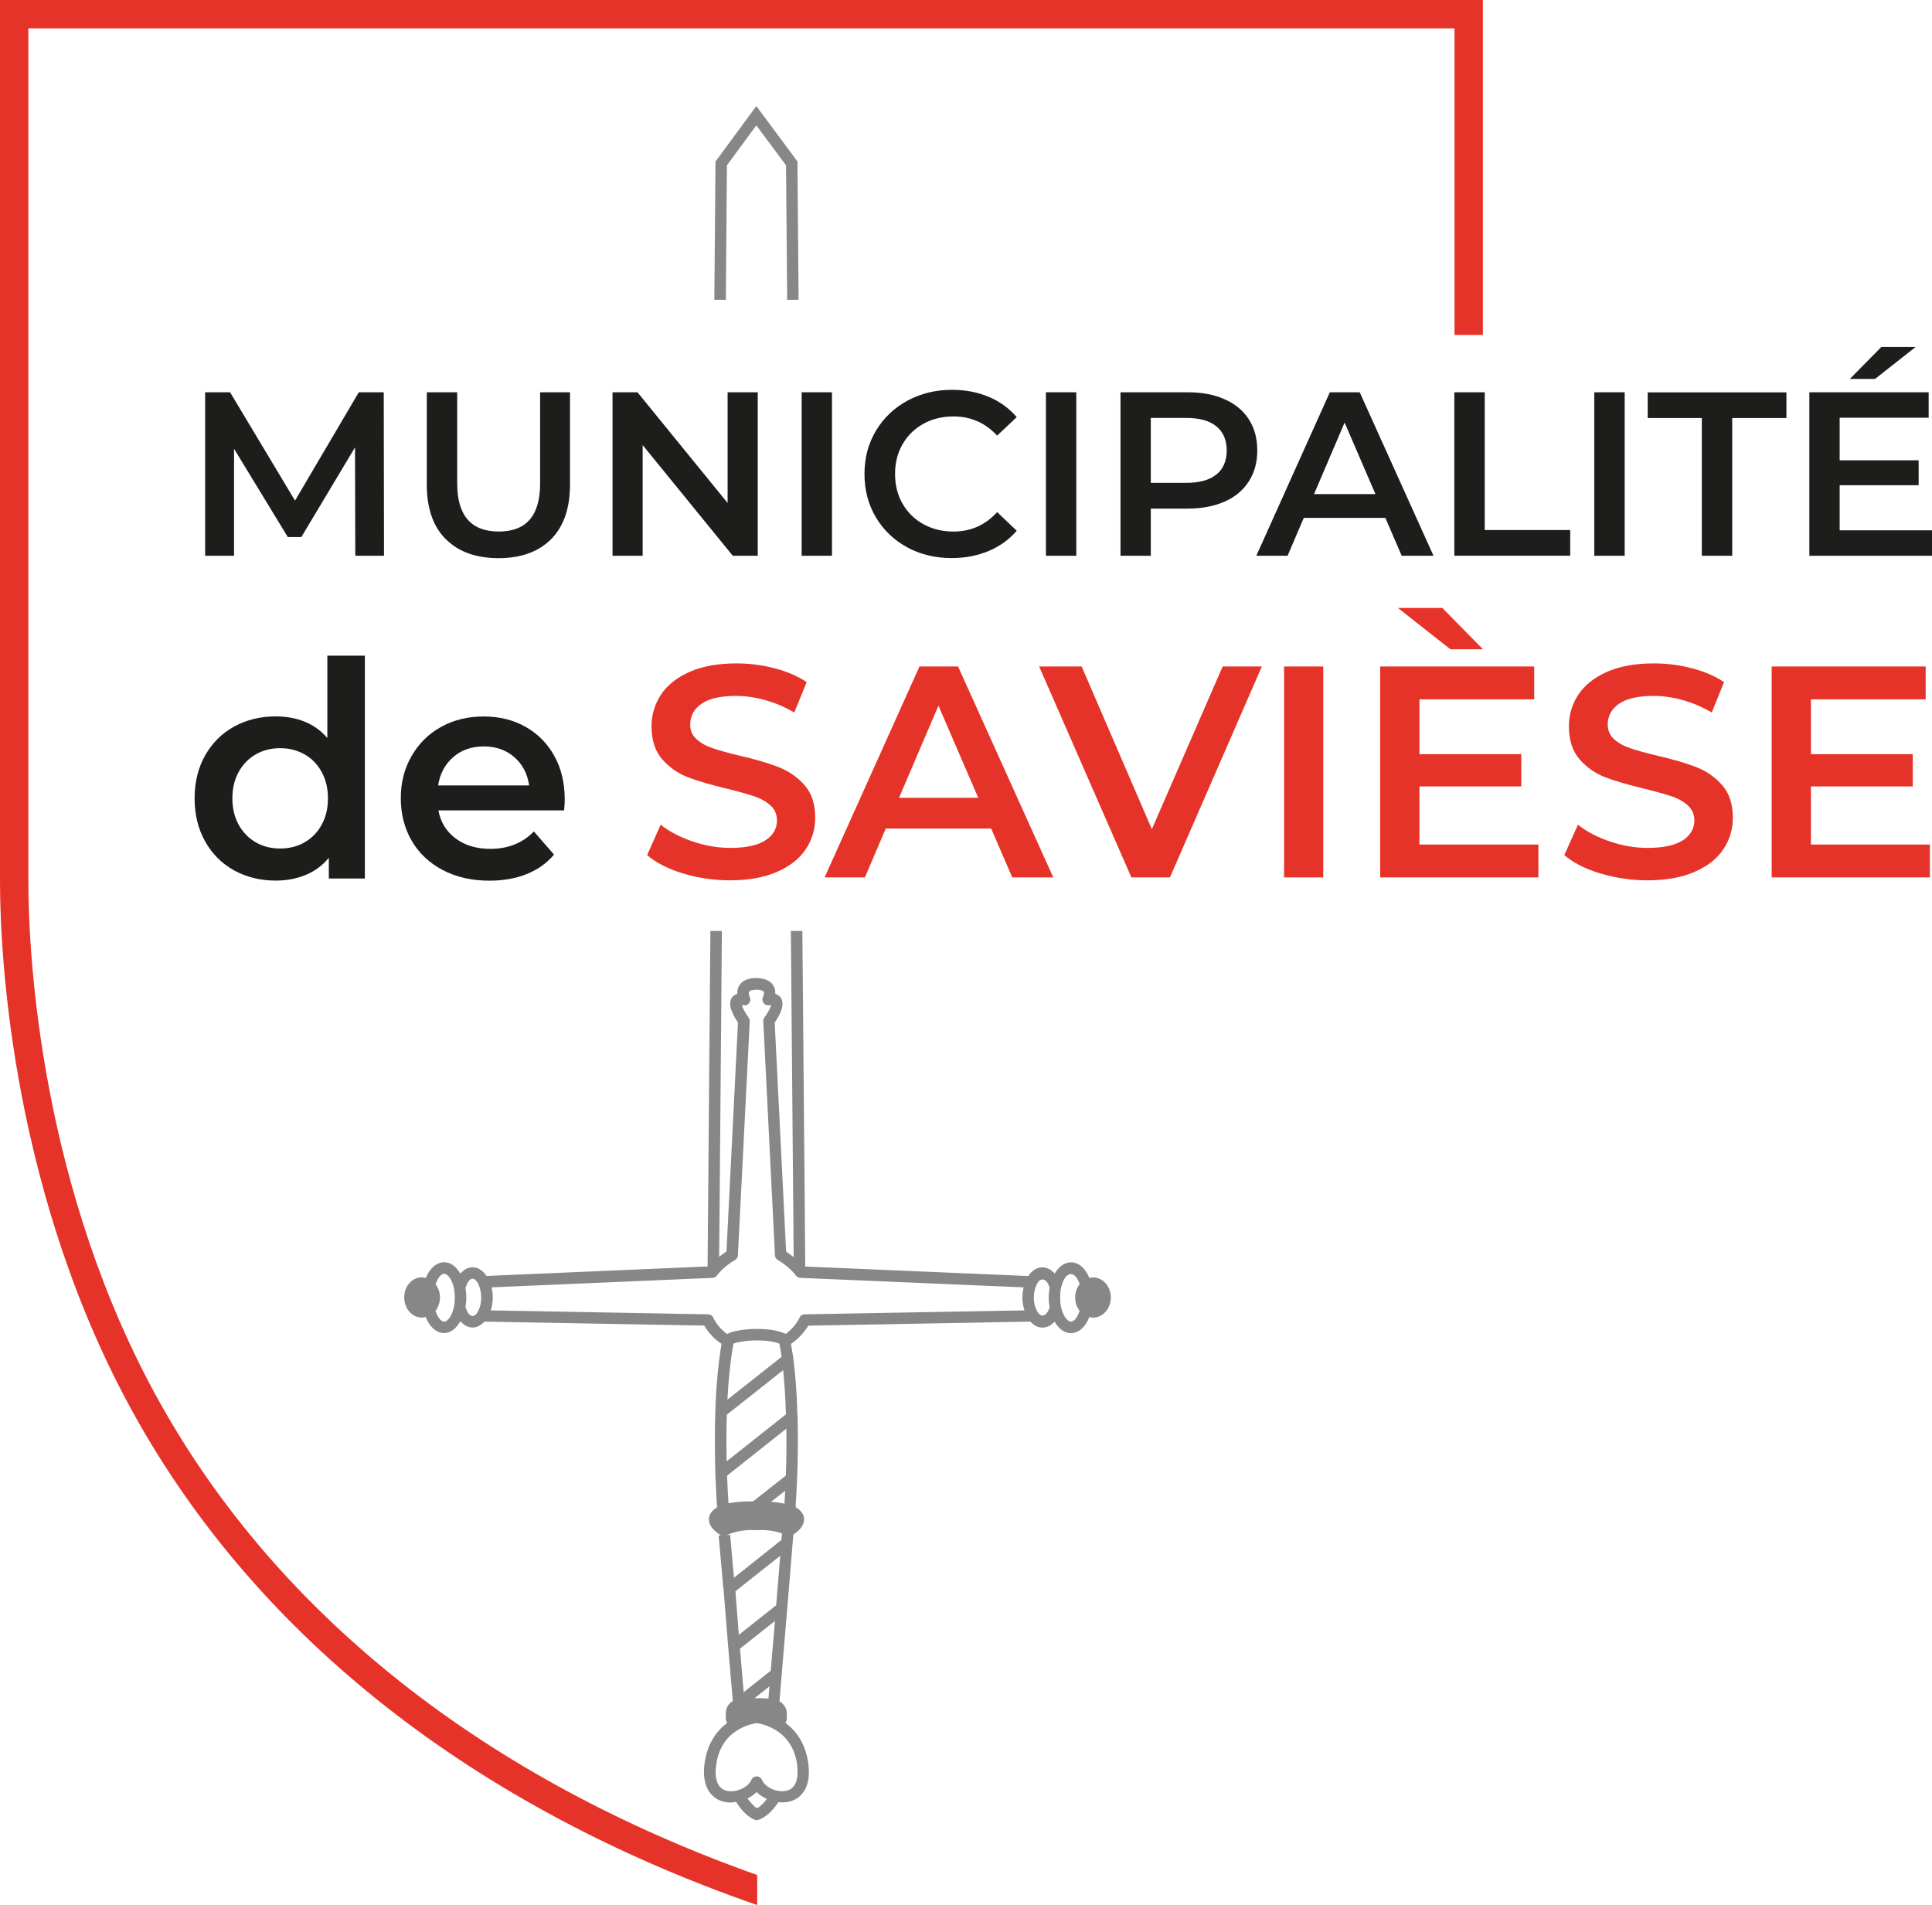 <?xml version="1.0" encoding="UTF-8"?> <svg xmlns="http://www.w3.org/2000/svg" id="Calque_2" viewBox="0 0 219.91 216.83"><defs><style> .cls-1 { fill: #1d1d1b; } .cls-2 { fill: #878787; } .cls-3 { fill: #e63329; } </style></defs><g id="Calque_1-2" data-name="Calque_1"><g><g><polygon class="cls-2" points="82.74 18.82 86.09 14.27 89.47 18.82 89.6 34.13 90.9 34.12 90.77 18.38 86.09 12.07 81.44 18.39 81.31 34.12 82.62 34.13 82.74 18.82"></polygon><path class="cls-2" d="M124.41,145.4c-.14,0-.28.04-.41.07-.45-1.11-1.21-1.79-2.1-1.79-.74,0-1.38.49-1.85,1.28-.39-.44-.87-.71-1.39-.71-.64,0-1.2.36-1.61.99l-25.39-1.08-.33-38.2h-1.31s.32,37.14.32,37.14c-.26-.21-.53-.43-.86-.64l-1.3-26.07c.47-.67,1.22-1.95.73-2.77-.11-.19-.31-.39-.66-.49.01-.3-.03-.63-.22-.95-.33-.55-.98-.84-1.98-.86-.93.01-1.58.3-1.91.86-.19.31-.24.65-.22.95-.34.1-.53.29-.65.48-.49.81.26,2.09.73,2.77l-1.31,26.07c-.32.2-.59.41-.83.61l.31-37.1h-1.31s-.32,38.19-.32,38.19l-25.16,1.08c-.42-.62-.98-.99-1.58-.99-.53,0-1.01.28-1.4.73-.46-.8-1.11-1.3-1.84-1.3-.88,0-1.64.69-2.1,1.79-.14-.03-.27-.07-.42-.07-1.14,0-2.03,1-2.03,2.28s.89,2.3,2.03,2.3c.14,0,.27-.04.41-.07.45,1.13,1.21,1.83,2.1,1.83.74,0,1.39-.52,1.85-1.34.39.44.87.71,1.39.71.49,0,.96-.25,1.35-.67l25.02.45c.29.51.93,1.4,1.97,2.08,0,.04-.01.07-.02.12-.37,2.24-.61,4.86-.69,7.58h0c-.09,2.71-.04,5.29,0,6.99,0,0,0,0,0,0h0c.06,1.59.13,2.99.2,3.91-.69.43-.91.92-.93,1.29-.04.65.39,1.28,1.28,1.85l.09.06-.26.02.54,6.08s.02.02.02.04l.52,6.48h0s.53,6.23.53,6.23c-.48.29-.8.81-.8,1.39v.48c0,.23.06.44.15.64-1.1.83-2.26,2.24-2.57,4.64-.27,2.12.4,3.19,1.02,3.72.53.46,1.22.69,1.97.69.19,0,.4-.06.6-.09.37.6,1.13,1.64,2.08,2.03.08.03.16.05.25.05.04,0,.07,0,.11,0,.13-.02,1.21-.28,2.38-2.03.96.1,1.84-.13,2.46-.7.58-.53,1.22-1.6.95-3.66-.31-2.42-1.48-3.83-2.59-4.65.08-.19.14-.4.14-.62v-.48c0-.55-.31-1.06-.83-1.37l.25-3.1.63-7.46.61-7.42s0,0,0-.01h0s.08-.99.08-.99c.87-.58,1.29-1.2,1.22-1.86-.07-.63-.55-1.02-.95-1.26v-.17c.05-.74.1-1.81.16-3.08h0c.09-1.99.11-4.42.06-7.03,0-.03-.02-.06-.02-.09-.06-2.5-.22-4.61-.46-6.47,0-.04.01-.07,0-.1-.09-.55-.18-1.09-.28-1.64,1.03-.69,1.68-1.58,1.97-2.08l25.29-.46c.38.43.84.68,1.36.68s1.01-.25,1.39-.68c.47.81,1.11,1.31,1.86,1.31.89,0,1.65-.7,2.1-1.83.13.03.27.07.41.07,1.12,0,2.03-1.03,2.03-2.3s-.91-2.28-2.03-2.28ZM50.56,150.43c-.37,0-.75-.5-.99-1.23.32-.42.51-.96.51-1.52s-.18-1.08-.5-1.5c.24-.71.62-1.2.98-1.2s.89.59,1.12,1.68c.06.31.09.66.09,1.03s-.03.73-.09,1.02c-.23,1.12-.75,1.72-1.12,1.72ZM54.33,149.38s-.04.06-.05.09c-.48.62-1,.3-1.3-.72.06-.33.1-.67.1-1.06s-.04-.74-.1-1.08c.33-1.14.97-1.48,1.48-.43.2.43.31.94.31,1.49,0,.69-.16,1.31-.44,1.7ZM89.45,167.95l-3.73,2.94h-.07c-1.04,0-1.9.05-2.73.22-.06-.81-.11-1.93-.16-3.15l6.75-5.35c.02,1.95,0,3.78-.06,5.34ZM88.81,177.07l-.46,5.64-4.25,3.37-.39-4.96,5.11-4.05ZM87.77,170.93l1.6-1.25c-.03.56-.06,1.06-.07,1.47-.6-.12-1.06-.18-1.52-.21ZM82.73,161.02l6.41-5.06c.16,1.49.26,3.14.32,5.02l-6.75,5.35c-.03-1.49-.04-3.36.02-5.3ZM82.8,159.3c.11-2.15.32-4.19.61-5.96.02-.1.04-.21.06-.32v-.08c.18-.07.46-.16.88-.22.53-.1,1.1-.15,1.76-.15,1.51,0,2.3.24,2.61.37.09.48.17.98.25,1.49l-6.17,4.88ZM83.18,174.54c.52-.18,1.34-.39,2.38-.39.16,0,.32,0,.62.02,1.28-.09,2.29.18,2.83.37l-.06.74-5.41,4.3-.43-4.88-.4.04.46-.19ZM87.72,190.17l-3.07,2.44-.42-4.96,3.98-3.15-.48,5.67ZM87.46,193.34l-.37-.03c-.33-.02-.77-.03-1.2-.02l1.69-1.34-.11,1.39ZM86.16,205.82c-.39-.24-.77-.7-1.07-1.12.39-.2.75-.43,1.03-.72.32.32.73.58,1.17.78-.49.65-.91.95-1.12,1.06ZM90.73,200.95c.15,1.19-.03,2.06-.53,2.53-.4.37-1.05.49-1.76.34-.77-.17-1.48-.68-1.71-1.23-.1-.24-.34-.4-.6-.4h0c-.26,0-.5.16-.6.4-.22.52-.83.98-1.57,1.19-.74.21-1.45.12-1.88-.26-.53-.46-.73-1.34-.57-2.56.24-1.88,1.1-3.26,2.57-4.11h0s0,0,0,0c1.03-.6,2.01-.71,2.01-.72.08,0,1.05.12,2.07.72,0,0,0,0,.01,0h0c1.01.57,2.28,1.75,2.58,4.11ZM91.6,149.59c-.26,0-.49.16-.59.39,0,.01-.49,1.08-1.58,1.85-.45-.23-1.43-.57-3.32-.57-.74,0-1.39.06-1.98.17-.69.11-1.11.27-1.36.41-1.09-.75-1.57-1.83-1.57-1.84-.1-.24-.33-.39-.59-.4l-24.75-.45c.14-.45.23-.93.23-1.46,0-.4-.05-.79-.14-1.16l25.16-1.08c.2,0,.39-.12.51-.28l.1-.13c.12-.15.78-.95,1.95-1.63.19-.11.31-.31.32-.53l1.35-26.64c0-.15-.04-.3-.13-.42-.37-.49-.69-1.11-.77-1.42.05,0,.12,0,.21.02.25.05.49-.06.63-.26.14-.2.17-.46.06-.68-.06-.11-.16-.45-.07-.6.06-.11.31-.22.83-.23.51,0,.76.12.82.23.09.14,0,.46-.07.6-.11.22-.09.48.06.68.14.2.39.3.63.26.1-.02.17-.02.23-.02-.07.31-.4.93-.76,1.42-.09.12-.14.27-.13.42l1.33,26.64c.01.22.13.42.32.53,1.02.6,1.68,1.3,1.93,1.59.02.03.04.06.06.09.1.13.15.17.15.17.12.11.27.18.43.19l25.42,1.08c-.09.37-.15.75-.15,1.16,0,.53.1,1.02.24,1.46l-25.02.45ZM117.93,148.99c-.17-.37-.25-.82-.25-1.31s.09-.95.26-1.34c.44-1.1,1.22-.84,1.53.23-.06.35-.1.71-.1,1.12,0,.38.04.74.1,1.1-.3,1.06-1.09,1.36-1.54.19ZM121.9,150.43c-.37,0-.89-.59-1.13-1.67-.07-.33-.1-.69-.1-1.06,0-.39.03-.76.09-1.06.45-2,1.58-2.15,2.13-.47-.33.42-.51.94-.51,1.51s.18,1.1.51,1.52c-.24.73-.62,1.23-.99,1.23Z"></path></g><path class="cls-3" d="M168.79,0v38.13h-3.23V3.23H3.23v97.15c0,8.64,1.46,35.19,15.04,59.4,13.54,24.15,37.01,42.67,67.92,53.64v3.42c-32.19-11.17-56.64-30.34-70.73-55.49C1.52,136.47,0,109.28,0,100.37V0h168.79Z"></path><path class="cls-1" d="M40.44,63.26l-.03-12.34-6.11,10.21h-1.54l-6.12-10.05v12.18h-3.29v-18.61h2.84l7.39,12.33,7.26-12.33h2.84l.03,18.61h-3.27Z"></path><path class="cls-1" d="M50.73,61.36c-1.44-1.45-2.15-3.52-2.15-6.21v-10.5h3.46v10.37c0,3.65,1.58,5.48,4.73,5.48s4.71-1.82,4.71-5.48v-10.37h3.4v10.5c0,2.69-.71,4.76-2.14,6.21-1.43,1.44-3.43,2.17-5.99,2.17s-4.57-.72-6.01-2.17Z"></path><path class="cls-1" d="M86.25,44.65v18.61h-2.84l-10.26-12.6v12.6h-3.43v-18.61h2.84l10.26,12.6v-12.6h3.43Z"></path><path class="cls-1" d="M91.25,44.65h3.45v18.61h-3.45v-18.61Z"></path><path class="cls-1" d="M103.25,62.29c-1.52-.83-2.7-1.97-3.56-3.42-.86-1.45-1.29-3.09-1.29-4.92s.43-3.46,1.3-4.92c.87-1.45,2.06-2.59,3.58-3.42,1.52-.82,3.21-1.24,5.09-1.24,1.52,0,2.91.27,4.17.8,1.26.53,2.32,1.3,3.19,2.31l-2.23,2.1c-1.35-1.45-3-2.18-4.97-2.18-1.28,0-2.42.28-3.43.84-1.01.56-1.8,1.34-2.37,2.33-.57.99-.85,2.12-.85,3.38s.28,2.38.85,3.38c.57.99,1.36,1.77,2.37,2.33,1.01.56,2.15.84,3.43.84,1.97,0,3.62-.73,4.97-2.21l2.23,2.12c-.87,1.01-1.94,1.78-3.21,2.31-1.26.53-2.66.8-4.19.8-1.88,0-3.58-.41-5.09-1.23Z"></path><path class="cls-1" d="M119.05,44.65h3.46v18.61h-3.46v-18.61Z"></path><path class="cls-1" d="M139.4,45.45c1.2.53,2.12,1.29,2.75,2.28.64.99.96,2.17.96,3.54s-.32,2.52-.96,3.52c-.64,1-1.55,1.77-2.75,2.3-1.2.53-2.6.8-4.21.8h-4.2v5.37h-3.45v-18.61h7.65c1.61,0,3.02.26,4.21.8ZM138.46,54.01c.78-.64,1.17-1.55,1.17-2.74s-.39-2.1-1.17-2.74c-.78-.64-1.93-.96-3.43-.96h-4.04v7.39h4.04c1.5,0,2.65-.32,3.43-.96Z"></path><path class="cls-1" d="M157.7,58.95h-9.3l-1.84,4.31h-3.56l8.37-18.61h3.4l8.4,18.61h-3.62l-1.86-4.31ZM156.56,56.24l-3.51-8.14-3.48,8.14h6.99Z"></path><path class="cls-1" d="M165.55,44.65h3.45v15.68h9.73v2.92h-13.19v-18.61Z"></path><path class="cls-1" d="M181.47,44.65h3.46v18.61h-3.46v-18.61Z"></path><path class="cls-1" d="M193.72,47.58h-6.17v-2.92h15.79v2.92h-6.17v15.68h-3.46v-15.68Z"></path><path class="cls-1" d="M219.91,60.36v2.9h-13.96v-18.61h13.58v2.9h-10.13v4.84h8.99v2.84h-8.99v5.13h10.5ZM214.14,39.49h3.91l-4.62,3.64h-2.87l3.59-3.64Z"></path><path class="cls-1" d="M41.53,74.63v25.36h-4.1v-2.36c-.71.87-1.58,1.52-2.62,1.95-1.03.43-2.18.65-3.43.65-1.75,0-3.33-.39-4.73-1.16-1.4-.77-2.5-1.87-3.3-3.3-.8-1.42-1.2-3.06-1.2-4.9s.4-3.48,1.2-4.89c.8-1.41,1.9-2.51,3.3-3.28,1.4-.77,2.98-1.16,4.73-1.16,1.21,0,2.31.2,3.32.61,1,.41,1.86,1.03,2.56,1.85v-9.37h4.27ZM34.66,95.88c.82-.47,1.47-1.13,1.95-2,.48-.87.72-1.87.72-3.01s-.24-2.14-.72-3.01c-.48-.87-1.13-1.54-1.95-2-.82-.46-1.74-.7-2.77-.7s-1.95.23-2.77.7c-.82.47-1.47,1.13-1.95,2-.48.86-.72,1.87-.72,3.01s.24,2.14.72,3.01c.48.86,1.13,1.53,1.95,2,.82.47,1.74.7,2.77.7s1.95-.23,2.77-.7Z"></path><path class="cls-1" d="M64.22,92.24h-14.32c.25,1.35.91,2.41,1.97,3.2,1.06.79,2.38,1.18,3.95,1.18,2,0,3.66-.66,4.95-1.98l2.29,2.63c-.82.98-1.86,1.72-3.11,2.22-1.25.5-2.67.75-4.24.75-2.01,0-3.77-.4-5.3-1.2-1.53-.8-2.71-1.91-3.54-3.33-.83-1.42-1.25-3.04-1.25-4.84s.4-3.38,1.22-4.8c.81-1.42,1.93-2.54,3.36-3.33,1.44-.8,3.06-1.19,4.85-1.19s3.37.39,4.77,1.18c1.4.79,2.49,1.89,3.28,3.32.79,1.42,1.18,3.07,1.18,4.94,0,.3-.02.72-.07,1.26ZM51.6,86.17c-.95.81-1.52,1.89-1.73,3.23h10.36c-.19-1.32-.74-2.39-1.68-3.21-.93-.82-2.1-1.23-3.49-1.23s-2.52.4-3.47,1.21Z"></path><path class="cls-3" d="M77.76,99.42c-1.73-.52-3.09-1.22-4.1-2.09l1.54-3.46c.98.78,2.19,1.41,3.62,1.9,1.43.49,2.87.74,4.31.74,1.78,0,3.11-.29,3.99-.86.88-.57,1.32-1.33,1.32-2.27,0-.69-.25-1.25-.74-1.7-.49-.45-1.11-.8-1.87-1.05-.75-.25-1.78-.54-3.09-.86-1.83-.44-3.31-.87-4.44-1.3-1.13-.44-2.1-1.12-2.92-2.04-.81-.93-1.22-2.18-1.22-3.75,0-1.32.36-2.53,1.08-3.62.72-1.08,1.81-1.95,3.26-2.59,1.45-.64,3.23-.96,5.33-.96,1.46,0,2.91.18,4.32.55,1.42.37,2.64.89,3.67,1.58l-1.41,3.46c-1.06-.62-2.15-1.09-3.3-1.41-1.14-.32-2.25-.48-3.33-.48-1.76,0-3.07.3-3.93.89-.85.6-1.29,1.38-1.29,2.37,0,.68.24,1.25.74,1.68.49.44,1.11.78,1.87,1.03.76.25,1.78.54,3.08.85,1.79.41,3.25.84,4.39,1.29,1.14.45,2.12,1.12,2.93,2.04.82.92,1.22,2.15,1.22,3.71,0,1.33-.36,2.53-1.08,3.6-.72,1.08-1.81,1.93-3.27,2.57-1.47.64-3.25.96-5.35.96-1.85,0-3.65-.26-5.37-.79Z"></path><path class="cls-3" d="M112.83,94.31h-12.01l-2.37,5.56h-4.59l10.8-24.01h4.39l10.84,24.01h-4.67l-2.4-5.56ZM111.35,90.81l-4.53-10.49-4.49,10.49h9.02Z"></path><path class="cls-3" d="M143.63,75.86l-10.46,24.01h-4.39l-10.5-24.01h4.84l7.99,18.52,8.06-18.52h4.46Z"></path><path class="cls-3" d="M146.16,75.86h4.46v24.01h-4.46v-24.01Z"></path><path class="cls-3" d="M175.11,96.13v3.74h-18.01v-24.01h17.53v3.74h-13.06v6.24h11.59v3.67h-11.59v6.62h13.55ZM159.13,69.2h5.04l4.63,4.7h-3.71l-5.97-4.7Z"></path><path class="cls-3" d="M182.16,99.42c-1.72-.52-3.09-1.22-4.1-2.09l1.55-3.46c.98.78,2.19,1.41,3.62,1.9,1.43.49,2.87.74,4.31.74,1.78,0,3.12-.29,4-.86.88-.57,1.32-1.33,1.32-2.27,0-.69-.24-1.25-.74-1.7-.49-.45-1.11-.8-1.87-1.05-.76-.25-1.79-.54-3.09-.86-1.83-.44-3.31-.87-4.45-1.3-1.13-.44-2.1-1.12-2.91-2.04-.81-.93-1.22-2.18-1.22-3.75,0-1.32.36-2.53,1.08-3.62.72-1.08,1.81-1.95,3.26-2.59,1.45-.64,3.23-.96,5.33-.96,1.47,0,2.91.18,4.32.55,1.42.37,2.64.89,3.67,1.58l-1.4,3.46c-1.05-.62-2.15-1.09-3.29-1.41-1.14-.32-2.25-.48-3.33-.48-1.76,0-3.07.3-3.93.89-.86.6-1.29,1.38-1.29,2.37,0,.68.25,1.25.74,1.68.49.44,1.11.78,1.87,1.03.76.25,1.79.54,3.09.85,1.79.41,3.25.84,4.39,1.29,1.15.45,2.12,1.12,2.93,2.04.81.92,1.22,2.15,1.22,3.71,0,1.33-.36,2.53-1.08,3.6-.72,1.08-1.81,1.93-3.28,2.57-1.46.64-3.25.96-5.35.96-1.85,0-3.64-.26-5.37-.79Z"></path><path class="cls-3" d="M219.67,96.13v3.74h-18.01v-24.01h17.53v3.74h-13.06v6.24h11.59v3.67h-11.59v6.62h13.55Z"></path></g></g></svg> 